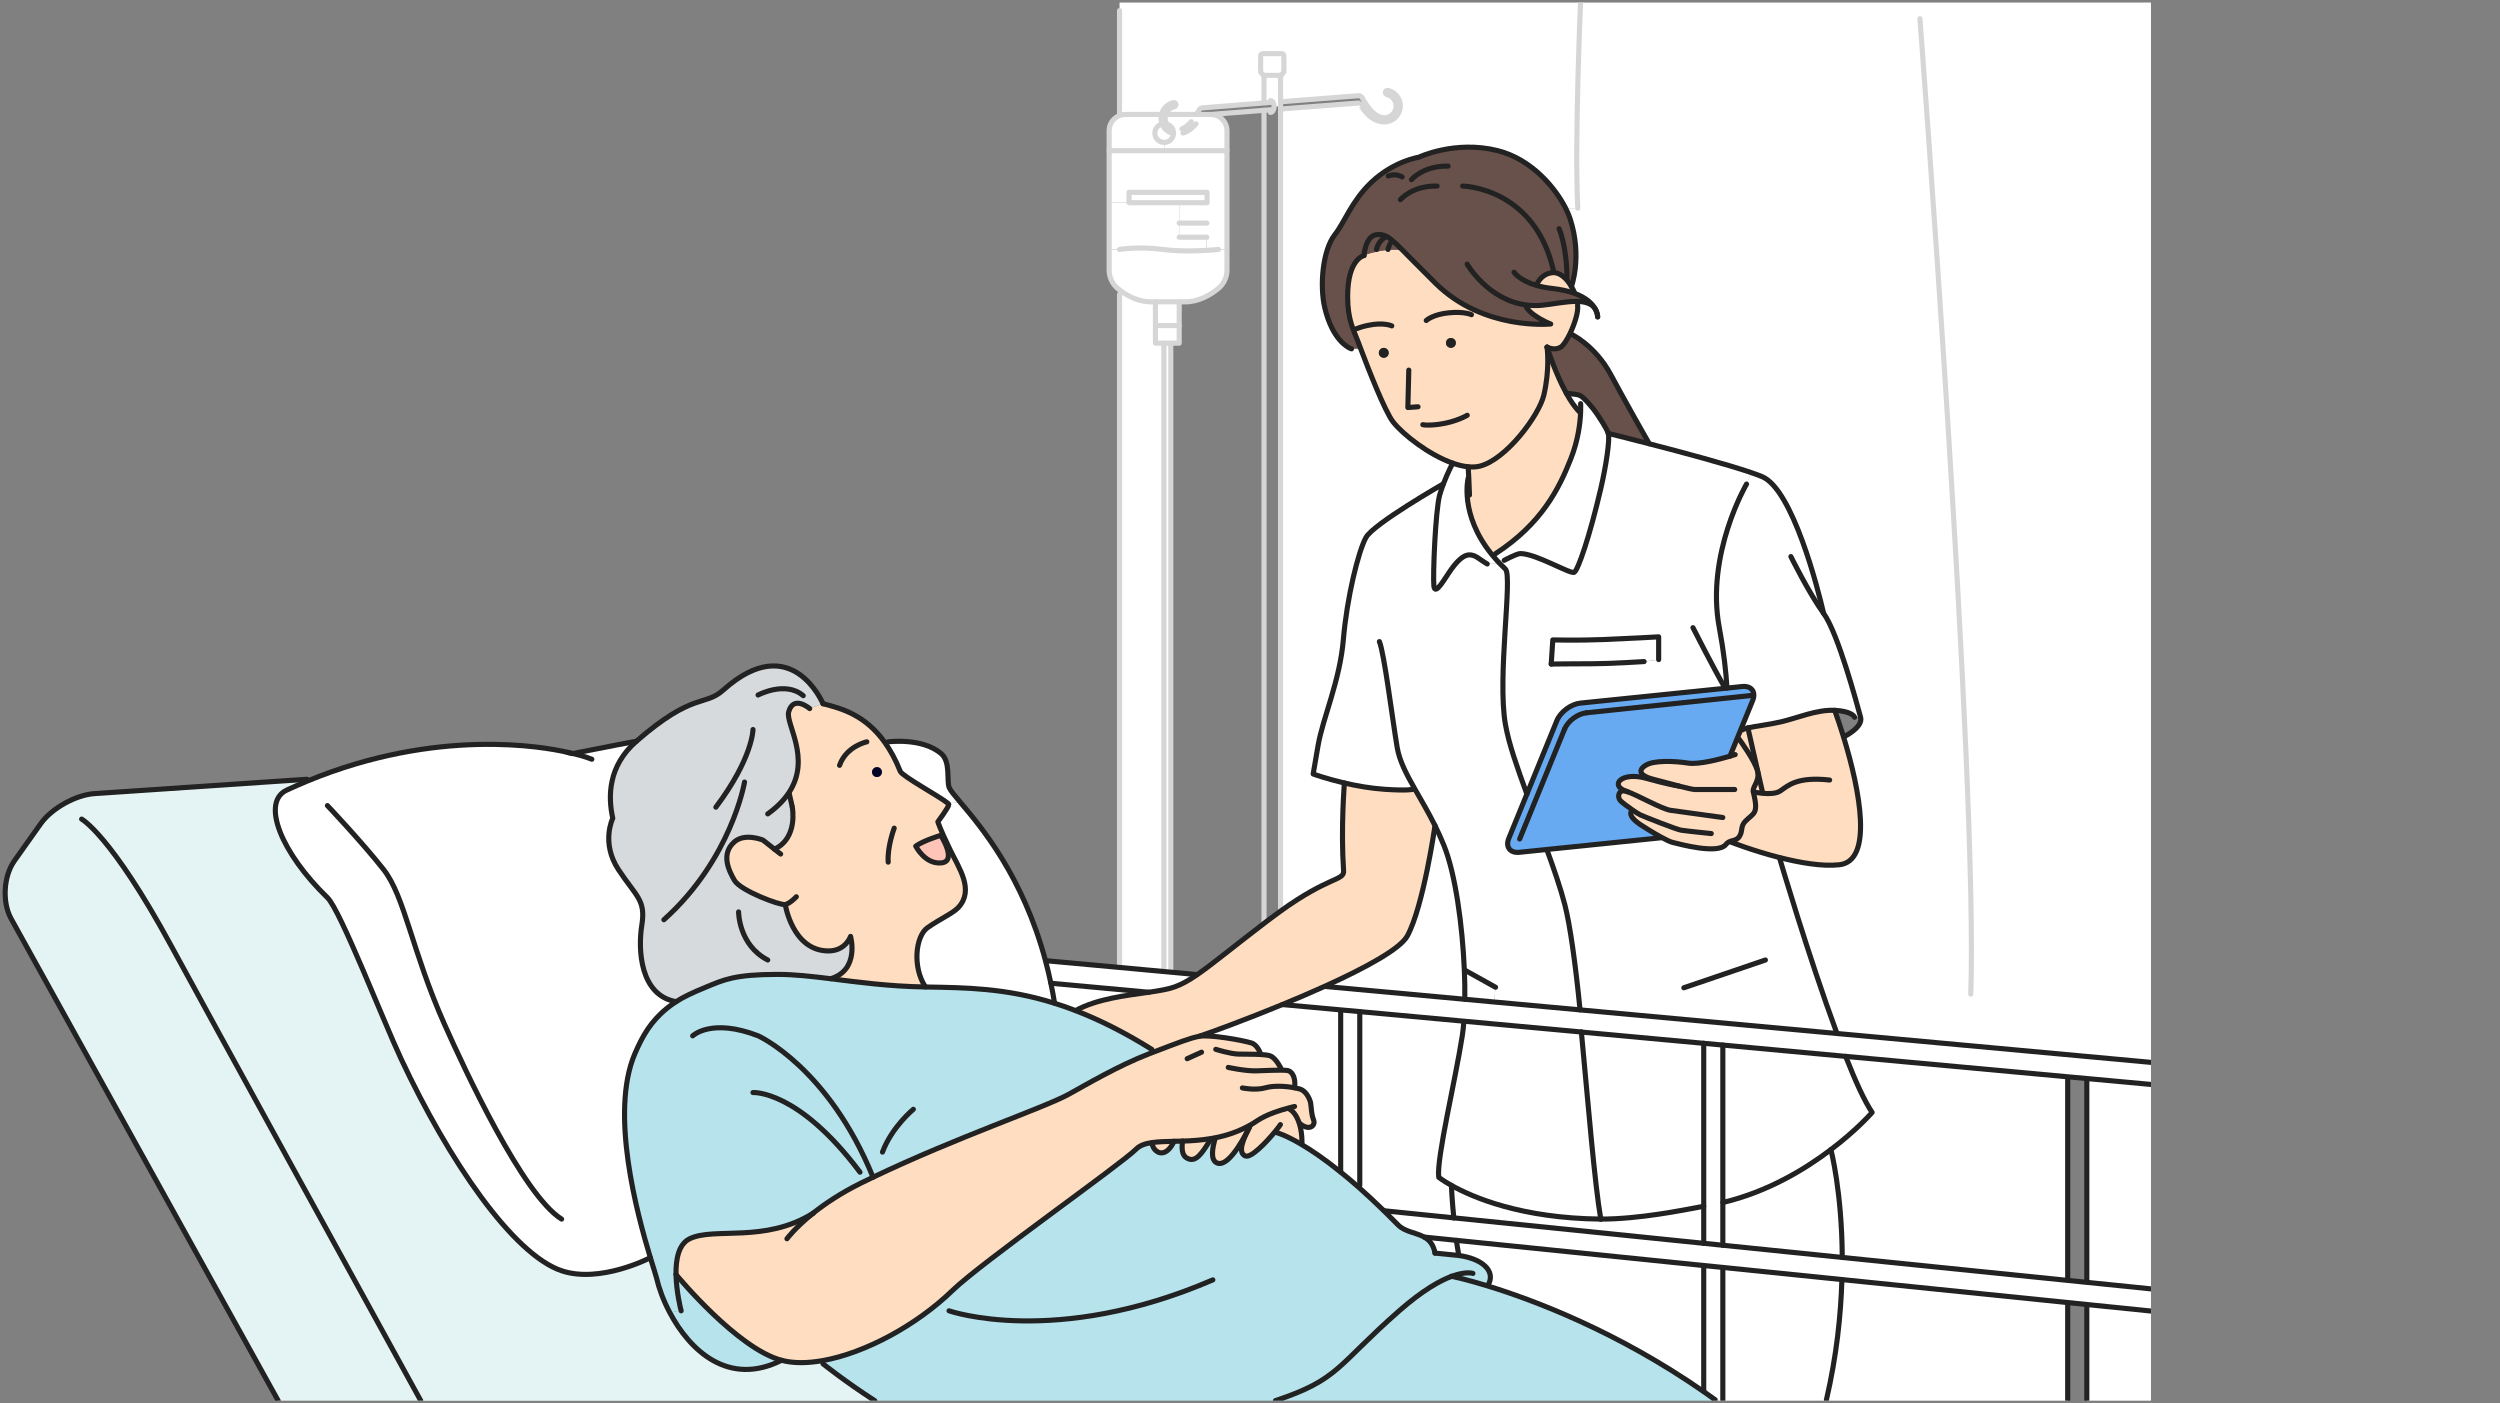 <?xml version="1.0" encoding="UTF-8"?>
<svg id="_レイヤー_1" data-name="レイヤー 1" xmlns="http://www.w3.org/2000/svg" xmlns:xlink="http://www.w3.org/1999/xlink" viewBox="0 0 488.15 274">
  <rect x="0" y="0" width="488.15" height="274" fill="#808080" stroke="none"/>
  <defs>
    <style>
      .cls-1, .cls-2, .cls-3, .cls-4 {
        fill: none;
      }

      .cls-2, .cls-3 {
        stroke-linecap: round;
        stroke-linejoin: round;
      }

      .cls-2, .cls-4 {
        stroke: #222;
      }

      .cls-3 {
        stroke: #d6d6d6;
      }

      .cls-5 {
        clip-path: url(#clippath);
      }

      .cls-6 {
        fill: #68aaf2;
      }

      .cls-7 {
        fill: #000226;
      }

      .cls-8 {
        fill: #ffddc0;
      }

      .cls-9 {
        fill: #fff;
      }

      .cls-10 {
        fill: #ffc4b8;
      }

      .cls-11 {
        fill: #e4f3f4;
      }

      .cls-12 {
        fill: #68514a;
      }

      .cls-13 {
        fill: #b7e3ed;
      }

      .cls-14 {
        fill: #d7dadd;
      }

      .cls-15 {
        fill: #222;
      }

      .cls-4 {
        stroke-miterlimit: 10;
      }
    </style>
    <clipPath id="clippath">
      <rect class="cls-1" y=".5" width="420" height="273"/>
    </clipPath>
  </defs>
  <g class="cls-5">
    <g>
      <g>
        <path class="cls-9" d="m487.65,260.5v13h-80.18v-18.78l77.81,7.92c.07,0,.15.01.22.01,1.09,0,2.02-.83,2.14-1.93,0-.07.01-.15.01-.22Z"/>
        <path class="cls-9" d="m487.65,215.6v44.9c0-1.09-.83-2.02-1.93-2.14l-78.27-7.97.02-.18v-39.24l.03-.38,77.79,7.16c1.19.1,2.23-.76,2.34-1.94,0-.07,0-.14,0-.21h0Z"/>
        <path class="cls-9" d="m311.96,61.87s0-.18-.05-.42c-.01-.09-.03-.18-.07-.29-.03-.09-.05-.19-.09-.27-.04-.13-.09-.26-.17-.38-.01-.05-.05-.1-.07-.15-.53-.98-1.69-2.24-4.19-3.12l.08-.22c-.16-.36-.35-.72-.55-1.07,0,0,2.16-5.81-.24-13.22-.19-.59-.47-1.28-.85-2.03l2.33-.07c-.66-12.73.54-40.14.54-40.14h179.03v215.1h0c0-1.09-.83-2.03-1.95-2.13l-127.02-11.68h0c-5.53-14.98-11.23-34.35-11.23-34.35,3.92,1,8.36,1.79,11.72,1.41,6.58-.74,4.08-14.28.8-24.96h.04s3.82-1.86,3.28-3.84c0-.03-.02-.07-.03-.1-.63-2.33-4.35-16.28-7.19-20.18-1.08-4.69-6.03-24.16-11.99-26.69-.55-.23-1.27-.5-2.12-.79-4.76-1.63-13.51-3.98-19.96-5.64h0s-4.36-7.63-7.5-13.48c-3.13-5.84-7.82-7.96-7.82-7.96l-.15-.07c.92-1.91,1.68-4.33,1.48-5.55v-.71c1.54.05,2.82.42,3.48,1.5.03.05.05.09.07.15.07.13.13.26.17.38.04.1.07.19.09.27.03.09.05.19.07.29.02.13.04.27.05.42Z"/>
        <path class="cls-9" d="m332.67,247.11l-48.3-4.92-6.29-.64s0,0,0,0c-1.62-.91-3.75-1-5.09-2.37-.95-.97-1.86-1.88-2.75-2.75l13.62,1.39,48.81,4.97,3.73.38,23.31,2.38,44,4.48,3.74.38,78.27,7.97c1.1.11,1.93,1.05,1.93,2.14,0,.07,0,.15-.01.22-.11,1.1-1.05,1.93-2.14,1.93-.07,0-.15,0-.22-.01l-77.81-7.92-3.73-.38-44.09-4.49-23.25-2.36h0s-3.73-.38-3.73-.38Z"/>
        <path class="cls-9" d="m360.38,206.26l-23.98-2.21-3.73-.34-23.9-2.2h0s-22.93-2.12-22.93-2.12l-20.33-1.87-3.72-.34-11.4-1.05c2.84-1.17,5.76-2.42,8.56-3.69l.08.17,26.99,2.48,5.73.53,16.76,1.54,50.16,4.61,127.02,11.68c1.11.1,1.95,1.03,1.95,2.13,0,.07,0,.14,0,.21-.11,1.18-1.15,2.04-2.34,1.94l-77.79-7.16-3.73-.34-43.39-3.99Z"/>
        <path class="cls-9" d="m403.77,210.26l-.03.37v39.15l-.03.24-44-4.48c-.07-12.92-2.22-21.07-2.22-21.07,5.13-3.88,8.05-7.26,8.05-7.26-1.46-2.14-3.26-6.12-5.17-10.94l43.39,3.99Z"/>
        <path class="cls-9" d="m403.74,273.33v.17h-47.1v-.19c2-8.7,2.8-16.53,3.02-23.46l44.09,4.49v19Z"/>
        <path class="cls-9" d="m360.38,206.26c1.9,4.82,3.7,8.8,5.17,10.94,0,0-2.92,3.38-8.05,7.26-5.1,3.87-12.36,8.26-21.09,10.33v-30.74l23.98,2.21Z"/>
        <path class="cls-9" d="m356.08,119.77c2.84,3.9,6.55,17.86,7.19,20.18l-1.17.05c-.12-.23-.78-1.14-3.85-1.3-3.52-.18-7.4,1.54-10.55,2.26-2.36.54-4.95.83-6.41,1.17-.48.11-.84.23-1.02.37l-.31-.13,2.27-5.56c.69-1.7-.23-2.94-2.06-2.75l-2.96.31c-.18-3.18-.61-7.12-1.5-11.79-2.7-14.34,5.32-28.04,5.32-28.04l.95-2.24c.84.29,1.56.56,2.12.79,5.95,2.52,10.91,22,11.99,26.69Z"/>
        <path class="cls-8" d="m342.36,154.61c-.23-.97,1.19-1.98.87-3.86,0-.06-.02-.12-.04-.19h.02s-1.92-8.44-1.92-8.44c1.46-.34,4.04-.63,6.41-1.17,3.16-.72,7.04-2.44,10.55-2.26.57,1.6,1.15,3.35,1.72,5.19,3.28,10.69,5.78,24.22-.8,24.96-3.36.38-7.8-.41-11.72-1.41-5.08-1.29-9.32-2.96-9.32-2.96l-.08-.26c.57-.17,1.15-.23,1.58-.87.71-1.05.17-1.94,1.15-2.96,1.68-1.75,2.66-1.32,1.58-5.78Z"/>
        <path class="cls-9" d="m359.71,245.54l-23.31-2.38v-8.36c8.73-2.07,15.99-6.46,21.09-10.33,0,0,2.15,8.16,2.22,21.07Z"/>
        <path class="cls-9" d="m336.4,247.49l23.25,2.36c-.21,6.93-1.01,14.76-3.02,23.46v.19h-20.23v-26.01Z"/>
        <path class="cls-9" d="m358.68,201.79h0s-50.16-4.61-50.16-4.61h0c-.91-9.14-1.97-16.68-2.98-20.56-.82-3.17-2.1-6.87-3.5-10.73h0s22.23-2.3,22.23-2.3l.08-.15c.93.51,1.77.93,2.23,1.03,1.23.29,8.88,2.44,10.45.4.3-.39.67-.55,1.03-.66l.08.26s4.24,1.67,9.32,2.96c0,0,5.69,19.37,11.23,34.34Z"/>
        <path class="cls-8" d="m327.8,153.48c-1.83-.47-3.88-1.05-4.57-1.21-3.18-.73-3.48-1.86-1.86-2.86,1.55-.96,5.43-.85,8.26-.41,2.13.33,6.26-.78,8.17-1.35l2.16-5.29.31.13c.18-.14.54-.25,1.02-.37l1.92,8.44h-.02c.02.07.03.13.04.19.32,1.89-1.1,2.9-.87,3.86,1.08,4.46.11,4.03-1.58,5.78-.97,1.01-.43,1.9-1.15,2.96-.43.63-1.01.7-1.58.87-.37.11-.73.27-1.03.66-1.57,2.04-9.22-.11-10.45-.4-.46-.11-1.3-.53-2.23-1.03-1.55-.85-3.34-1.98-4.02-2.43-2.64-1.77-1.75-2.63-1.75-2.63l.17-.24c-.99-.69-2.11-1.53-2.38-1.84-.67-.77-.29-2.29,1.23-1.78h0s-.02-.02-.03-.03c-3.41-1.13-.97-3.92,3.92-2.52.69.19,4.25,1.19,6.31,1.49Z"/>
        <path class="cls-6" d="m340.17,134.05c1.83-.19,2.76,1.05,2.06,2.75l-2.27,5.56-2.16,5.29c-1.91.57-6.04,1.68-8.17,1.35-2.83-.43-6.71-.55-8.26.41-1.62.99-1.31,2.12,1.86,2.86.69.16,2.74.73,4.57,1.21-2.07-.3-5.63-1.29-6.31-1.49-4.89-1.4-7.33,1.39-3.92,2.52.01,0,.02,0,.03.01h0c-1.53-.5-1.91,1.01-1.23,1.79.27.31,1.4,1.15,2.38,1.84l-.17.24s-.89.86,1.75,2.63c.67.45,2.47,1.58,4.02,2.43l-.08.15-22.23,2.28-5.35.55c-1.83.19-2.76-1.05-2.06-2.75l3.52-8.62,5.85-14.33c.69-1.7,2.76-3.24,4.58-3.43l28.63-2.93,2.96-.31Z"/>
        <path class="cls-9" d="m341.98,92.29l-.95,2.24s-8.02,13.7-5.32,28.04c.88,4.67,1.31,8.61,1.5,11.79l-28.63,2.93c-1.82.19-3.88,1.73-4.58,3.43l-5.85,14.33c-1.92-5.27-3.5-9.71-4.19-13.59-1.64-9.24,1.44-29,0-30.34-.41-.38-.79-.76-1.15-1.14-.19-.19-.36-.38-.53-.57h1.45s2.43-1.31,3.14-1.31c3.08,0,9.81,4.11,10.54,3.65.73-.45,2.97-6.88,5.17-16.33.99-4.27,1.83-9.71,1.46-10.8,0,0,3.42.84,8,2.03,6.45,1.66,15.2,4.01,19.96,5.64Zm-18.1,36.52v-4.44s-5.91.33-10.85.53c-4.95.19-9.83.07-9.83.07l-.31,4.71s4.89-.06,8.24-.06,9.89-.42,9.89-.42l2.86-.38Z"/>
        <path class="cls-9" d="m336.4,273.31v.19h-1.5v-.19c-.75-.54-1.5-1.07-2.25-1.59l.02-.03v-24.58l3.73.37h0v25.82Z"/>
        <polygon class="cls-9" points="336.4 234.8 336.4 243.16 332.67 242.78 332.67 235.54 332.67 203.71 336.4 204.06 336.4 234.8"/>
        <path class="cls-13" d="m334.9,273.31v.19h-85.86c12.48-4.15,11.91-6.81,24.18-17.55,4.57-4,7.94-5.88,10.25-6.73.45.1,3,.65,7.06,1.9,8.93,2.75,25.14,8.82,42.12,20.61.75.51,1.5,1.05,2.25,1.59Z"/>
        <path class="cls-9" d="m332.67,247.11v24.58l-.02.03c-16.99-11.79-33.19-17.86-42.12-20.61l.07-.24c1.52-2.74-1.27-5.13-5.81-5.72l.03-.19c-.17-1.02-.31-1.78-.45-2.76l48.3,4.92Z"/>
        <path class="cls-9" d="m332.67,235.54v7.24l-48.81-4.97c-.37-3.73-.47-6.36-.47-6.36,4.15,2.33,13.64,6.43,29.17,6.58,7.53,0,15.79-1.7,20.1-2.5Z"/>
        <path class="cls-9" d="m332.67,203.71v31.83c-4.32.8-12.58,2.5-20.1,2.5-1.21-6.97-2.46-22.51-3.79-36.52l23.9,2.2Z"/>
        <path class="cls-9" d="m323.87,124.36v4.44s-2.86.38-2.86.38c0,0-6.53.42-9.89.42s-8.24.06-8.24.06l.31-4.71s4.88.13,9.83-.07c4.94-.19,10.84-.53,10.84-.53Z"/>
        <path class="cls-12" d="m322.02,86.64h0c-4.58-1.18-8-2.02-8-2.02-.38-1.09-1.64-2.94-2.28-3.89-.63-.96-2.59-3.32-3.37-3.56-.78-.25-1.33-.18-2.54-.39-2.11-3.84-3.62-8.57-3.75-8.97,0-.02,0-.03,0-.03,0,0,1.42.79,2.68,0,.51-.31,1.19-1.36,1.8-2.64l.15.07s4.69,2.12,7.82,7.96c3.14,5.85,7.5,13.47,7.5,13.47Z"/>
        <path class="cls-9" d="m308.63,80.54h-.09c-.96-.91-1.88-2.28-2.7-3.78,1.21.21,1.76.15,2.54.39.78.24,2.74,2.6,3.37,3.56.63.95,1.9,2.8,2.28,3.89.37,1.09-.46,6.53-1.46,10.8-2.2,9.45-4.44,15.88-5.17,16.33-.73.45-7.46-3.65-10.54-3.65-.71,0-3.14,1.32-3.14,1.32h-1.45c-.34-.39-.67-.77-.97-1.14l.72-.18c9.06-5.9,12.4-12.74,14.68-18.5,1.47-3.7,1.84-7.1,1.92-9.05Z"/>
        <path class="cls-9" d="m308.78,201.52c1.33,14.01,2.58,29.55,3.79,36.52-15.53-.15-25.02-4.25-29.17-6.58-1.66-.93-2.47-1.58-2.47-1.58-.47-3.56,3.21-18.72,4.59-27.61.13-.82.23-1.73.31-2.72v-.15s22.95,2.11,22.95,2.11h0Z"/>
        <path class="cls-8" d="m286.8,93.36c-.05-.85-.09-1.67-.13-2.21.8.08,1.56.05,2.24-.11,5.18-1.25,11.63-9.95,12.55-13.88,1.18-5.05.67-8.99.63-9.36.13.4,1.64,5.13,3.75,8.97.82,1.5,1.74,2.86,2.7,3.78h.09c-.08,1.95-.45,5.35-1.92,9.05-2.28,5.76-5.63,12.6-14.68,18.5l-.72.18c-6.39-7.86-4.63-14.9-4.63-14.9h.13Z"/>
        <path class="cls-9" d="m263.8,68.08l1.88-.02c1.38,3.67,4.74,12.3,6.34,14.33,1.96,2.49,7,6.41,11.62,8.04,0,0-.97,1.84-1.81,4.03,0,0-13.66,7.81-15.13,10.49-1.47,2.68-3.7,11.66-4.4,19.86-.69,8.19-4,15.28-4.95,20.79l-.95,5.52s2.51.92,6.09,1.76c0,0-.73,8.83-.16,17.17.13,1.92-2.86,1.04-12.3,7.84V21.27h.25l15.15-1.17c.05,0,1.46,3.15,4.16,3.63.23.04.47.08.7.08,1.42,0,2.7-.98,3.04-2.42.19-.81.05-1.64-.4-2.35-.44-.71-1.13-1.2-1.94-1.38-.22-.05-.44.09-.49.31-.05.21.09.43.31.49.59.13,1.11.5,1.44,1.02s.43,1.13.29,1.74c-.29,1.23-1.52,2.01-2.76,1.73-2.12-.49-3.62-3.54-3.62-3.55-.3-.63-.59-.71-.99-.71l-14.87,1.17h-.25v-5.13h.1l.55-.65v-3.18c0-.22-.19-.41-.41-.41h-3.72c-.23,0-.41.19-.41.41v3.18l.54.65h.11v5.39s-11.86.95-11.86.95c-.39,0-.69.08-.99.71,0,0-.1.2-.28.49v.09h-6.05c.05-.17.13-.34.23-.5.33-.52.83-.88,1.44-1.02.22-.05.35-.27.31-.49-.05-.22-.27-.35-.49-.31-.81.19-1.5.68-1.94,1.38-.18.29-.31.61-.39.93h-7.05c-.37,0-.73.07-1.07.19l-.07-.19V.5h90.02s-1.2,27.41-.54,40.14l-2.33.07c-2.02-4.01-6.65-9.65-13.36-11.32-8.31-2.06-15.35,1.3-15.35,1.3,0,0-4.88.74-9.26,4.9-3.81,3.62-5.23,7.82-7.12,10.21-2.37,3-3,9.9-1.98,14.26,1.5,6.32,4.56,7.8,5.13,8.02Z"/>
        <path class="cls-9" d="m276.2,153.95l-.29.17s-.95.31-5.53,0c-2.81-.19-5.57-.69-7.88-1.23-3.58-.83-6.09-1.76-6.09-1.76l.95-5.52c.94-5.51,4.25-12.6,4.95-20.79.7-8.2,2.93-17.17,4.4-19.86,1.48-2.68,15.13-10.49,15.13-10.49-.27.71-.52,1.46-.73,2.19-.83,3-1.35,15.73-1.13,17.78.23,2.05,2.18-1.61,3.44-3.34,2.43-3.33,3.67-2.86,4.56-2.52.49.19,1.6,1.09,2.42,1.54l2.4-.15c.36.38.74.76,1.15,1.14,1.44,1.35-1.64,21.1,0,30.34.69,3.88,2.28,8.32,4.19,13.59l-3.52,8.62c-.69,1.7.23,2.94,2.06,2.75l5.35-.55h0c1.41,3.88,2.68,7.58,3.5,10.75,1.01,3.88,2.08,11.41,2.98,20.55h0s-16.76-1.54-16.76-1.54l.27-2.87-5.99-3.33h-.1c-.37-8.84-1.78-18.88-3.99-24.37-.55-1.37-1.13-2.65-1.74-3.86-1.35-2.74-2.77-5.09-4-7.26Z"/>
        <path class="cls-12" d="m299.99,55.73c.87.26,1.92.48,3.14.61,1.7.19,3.08.51,4.19.91,2.5.88,3.66,2.14,4.19,3.12-.65-1.08-1.94-1.46-3.46-1.5-2.26-.07-5.05.59-7.12.76-.97.08-1.9.05-2.77-.05l-.07.49c.35.47.79.93,1.31,1.31,1.8,1.33,3.4,1.88,3.4,1.88,0,0-13.04,1.35-22.45-7.91-3.15-3.11-5.19-5.22-6.61-6.64-.66-.66-1.19-1.17-1.65-1.57-.61-.54-1.07-.87-1.52-1.06-.48-.22-.94-.28-1.53-.28-2.42,0-2.7,4.1-2.7,4.1,0,0-3.21.61-3.2,8.03,0,4.65,1.23,6.6,2.08,8.9.11.29.26.71.46,1.23l-1.88.02c-.57-.22-3.63-1.7-5.13-8.02-1.02-4.37-.39-11.26,1.98-14.26,1.88-2.39,3.3-6.59,7.12-10.21,4.38-4.16,9.26-4.9,9.26-4.9,0,0,7.04-3.36,15.35-1.3,6.71,1.67,11.34,7.31,13.36,11.32.38.75.66,1.44.85,2.03,2.4,7.4.24,13.22.24,13.22-.9-1.54-2.23-2.87-3.78-2.71-1.69.17-2.59,1.44-3.02,2.34l-.04.14Z"/>
        <path class="cls-8" d="m308.03,59.58c.21,1.22-.55,3.64-1.48,5.55-.61,1.27-1.29,2.32-1.8,2.64-1.26.79-2.68,0-2.68,0,0,0,0,0,0,.03.05.37.55,4.31-.63,9.36-.92,3.93-7.37,12.63-12.55,13.88-.69.17-1.44.19-2.24.11-.96-.09-1.98-.35-3.02-.71-4.62-1.64-9.67-5.55-11.62-8.04-1.6-2.03-4.96-10.66-6.34-14.33-.2-.53-.35-.95-.46-1.23-.85-2.3-2.08-4.25-2.08-8.9-.01-7.42,3.2-8.03,3.2-8.03,0,0,.67-.39,2.53-.77.23-.05.48-.09.75-.14.51-.09.97-.14,1.4-.18,1.61-.13,2.58.04,2.58.04l.13-.13c1.43,1.42,3.46,3.53,6.61,6.64,9.4,9.26,22.45,7.91,22.45,7.91,0,0-1.6-.55-3.4-1.88-.52-.38-.96-.85-1.31-1.31l.07-.49c.87.11,1.8.13,2.77.05,2.08-.17,4.87-.83,7.12-.76v.71Zm-24.62,8.34c.53-.05.92-.53.87-1.06-.05-.53-.53-.91-1.06-.86s-.92.53-.87,1.05c.05.53.53.92,1.06.87Zm-13.11,1.94c.53-.05.92-.53.87-1.06-.06-.53-.53-.92-1.06-.87-.53.05-.92.53-.87,1.06s.53.92,1.06.87Z"/>
        <path class="cls-8" d="m307.39,57.03l-.08.22c-1.11-.39-2.48-.71-4.19-.91-1.22-.13-2.26-.35-3.14-.61l.04-.14c.43-.9,1.33-2.18,3.02-2.34,1.56-.16,2.88,1.17,3.78,2.71.21.35.39.71.55,1.07Z"/>
        <path class="cls-9" d="m292.27,109.41c.17.19.35.38.53.57l-2.4.15c-.83-.45-1.94-1.35-2.42-1.54-.89-.35-2.13-.81-4.56,2.52-1.26,1.73-3.2,5.39-3.44,3.34-.23-2.05.29-14.78,1.13-17.78.21-.73.46-1.48.73-2.19.84-2.19,1.81-4.03,1.81-4.03,1.04.37,2.06.62,3.02.71.04.54.09,1.36.13,2.21h-.13s-1.76,7.05,4.63,14.91c.3.37.63.75.97,1.13Z"/>
        <path class="cls-9" d="m292.02,192.77l-.27,2.87-5.73-.53h0c.02-1.8,0-3.7-.09-5.67h.1s5.99,3.32,5.99,3.32Z"/>
        <path class="cls-13" d="m283.47,249.21c-2.32.85-5.68,2.73-10.25,6.73-12.26,10.75-11.69,13.4-24.18,17.55h-78.24c-5.89-3.8-10.11-7.2-10.11-7.2l-.11-.63c8.31-1.46,18.38-6.9,25.42-13.72,5.65-5.47,32.9-24.61,35.86-27.6.71-.71,1.76-1.07,3.08-1.26v.09c.09.69.33,1.12.79,1.52.91.79,2.38.57,3.51-1.85.53,0,1.09-.02,1.66-.04-.19,1.38-.13,2.71.73,3.26,1.89,1.21,3.13-1.05,4.81-3.65l-.02-.1c.28-.05.56-.1.85-.15v.08c-.56,1.95-.94,4.16.26,4.79,2.03,1.07,4.85-3.81,6.29-6.66-.82,1.68-2.29,4.57-.7,5.33,1.12.53,4.13-2.66,5.81-4.69l.35.15s1.6.39,4.76,2.25c1.97,1.15,4.55,2.88,7.72,5.44,1.09.87,2.24,1.84,3.47,2.92,1.56,1.38,3.22,2.92,5.01,4.66.89.87,1.8,1.78,2.75,2.75,1.33,1.37,3.46,1.46,5.09,2.37,0,0,0,0,0,0,1.01.56,1.82,1.44,2.12,3.14l4.1.41c.17.01.33.03.49.05,4.53.59,7.33,2.98,5.81,5.72l-.07.24c-4.05-1.24-6.6-1.8-7.06-1.9Z"/>
        <path class="cls-9" d="m285.93,189.44c.09,1.96.11,3.87.09,5.66h0s-26.99-2.48-26.99-2.48l-.08-.17c7.7-3.5,14.46-7.17,15.84-9.7,3.15-5.75,5.41-21.55,5.41-21.55.6,1.21,1.18,2.49,1.74,3.86,2.22,5.49,3.62,15.53,3.99,24.38Z"/>
        <path class="cls-9" d="m285.84,199.4v.15c-.09.99-.19,1.9-.32,2.72-1.38,8.88-5.07,24.04-4.59,27.61,0,0,.81.65,2.47,1.58,0,0,.1,2.63.47,6.36l-13.62-1.39c-1.78-1.74-3.45-3.28-5.01-4.66l.27-.31v-33.92l20.33,1.87Z"/>
        <path class="cls-9" d="m284.82,244.95l-.03.19c-.16-.02-.33-.04-.49-.05l-4.1-.41c-.3-1.7-1.11-2.58-2.12-3.14l6.29.64c.13.98.28,1.74.45,2.76Z"/>
        <path class="cls-15" d="m284.27,66.86c.05.53-.33,1.01-.87,1.06-.53.05-1.01-.33-1.06-.87-.05-.53.33-1,.87-1.05s1.01.33,1.06.86Z"/>
        <path class="cls-8" d="m250.04,177.89c9.44-6.79,12.44-5.91,12.3-7.84-.57-8.34.16-17.17.16-17.17,2.31.54,5.07,1.04,7.88,1.23,4.57.31,5.53,0,5.53,0l.29-.17c1.23,2.17,2.65,4.53,4,7.26,0,0-2.26,15.79-5.41,21.55-1.38,2.53-8.14,6.19-15.84,9.7-2.8,1.27-5.73,2.52-8.56,3.69-7.15,2.94-13.72,5.35-16.29,6.21-1.9.39-3.75,1.12-8.98,3.12l-.23-.59c-5.43-3.38-10.33-5.81-14.86-7.56,4.17-2.32,9.83-2.94,14.3-3.58h0c1.98-.29,3.72-.58,4.99-1.03,1.37-.49,2.74-1.25,4.35-2.35,3.02-2.07,6.92-5.32,13.24-10.15.47-.35.95-.72,1.45-1.09.57-.43,1.13-.85,1.67-1.23Z"/>
        <path class="cls-12" d="m273.74,48.71l-.13.13s-.97-.17-2.58-.04v-.1s.27-1.19.73-1.54l.33-.02c.45.39.99.91,1.65,1.57Z"/>
        <path class="cls-12" d="m272.09,47.14l-.33.02c-.46.35-.74,1.54-.74,1.54v.1c-.42.04-.89.09-1.4.18-.27.05-.52.09-.75.14l-.09-.44c.03-.16.3-1.5,1.68-2.37l.1-.23c.45.19.91.52,1.52,1.06Z"/>
        <path class="cls-15" d="m271.16,68.8c.05.53-.33,1.01-.87,1.06s-1.01-.33-1.06-.87.33-1.01.87-1.06c.53-.05,1,.33,1.06.87Z"/>
        <path class="cls-12" d="m268.79,48.69l.09.44c-1.86.38-2.53.77-2.53.77,0,0,.27-4.11,2.7-4.1.59,0,1.05.06,1.53.28l-.1.23c-1.38.87-1.66,2.21-1.68,2.37Z"/>
        <path class="cls-9" d="m265.51,197.53v33.92l-.27.31c-1.23-1.08-2.38-2.05-3.47-2.92v-.02s.01-31.49.01-31.49v-.14s3.73.34,3.73.34Z"/>
        <path class="cls-9" d="m261.79,197.19v.14s-.01,31.49-.01,31.49v.02c-3.19-2.56-5.77-4.29-7.74-5.44l.19-.32c0-1.56-.21-2.75-.51-3.67l.07-.02c1.86,1.56,3.12.39,2.7-.68-.48-1.21-.39-2.14-.6-3.42,0,0-.51-2.2-2.16-2.66-.28-.08-.59-.15-.94-.21h0c.25-2.16-.58-3.22-1.33-3.37-.21-.04-.57-.07-1.27-.08v-.19s-.99-2.18-2.17-2.6c-.41-.15-1.11-.23-1.9-.27v-.13s-.55-1.74-1.77-2.12c-1.78-.55-8.24-1.7-10.25-1.29,2.56-.86,9.14-3.26,16.29-6.21l11.4,1.05Z"/>
        <path class="cls-8" d="m158.77,236.9s0,0,.01,0c2.28-1.82,5.39-3.92,9.44-5.92.75-.37,1.5-.73,2.25-1.09,16.42-7.86,33.46-13.57,38.23-16.21,3.38-1.88,9.73-5.61,15.6-7.86.29-.11.56-.21.83-.32,5.23-2,7.08-2.74,8.98-3.12,2-.41,8.47.75,10.25,1.29,1.22.38,1.78,2.12,1.78,2.12v.13c.78.04,1.48.12,1.89.27,1.18.43,2.17,2.6,2.17,2.6v.19c.71,0,1.06.04,1.27.08.75.15,1.58,1.21,1.33,3.36h0c.35.07.66.14.94.22,1.64.47,2.16,2.66,2.16,2.66.21,1.27.12,2.2.6,3.42.42,1.07-.83,2.24-2.7.68l-.07.02c-.63-2.03-1.67-2.7-1.84-2.8l-.09-.33c-4.79,1.26-6.03,2.4-7.1,3.05-.2.12-.4.24-.6.35-2.28,1.28-4.59,2.03-6.81,2.47-.29.05-.57.11-.85.15-1.93.33-3.8.44-5.52.49-.57.02-1.13.03-1.66.04-1.62.04-3.07.07-4.3.25-1.31.19-2.37.55-3.08,1.26-2.96,2.99-30.21,22.13-35.86,27.6-7.04,6.83-17.11,12.27-25.42,13.72-2.96.52-5.69.54-7.98-.07-8.61-2.28-20.25-16.33-20.61-16.76-.05-2.95.49-5.93,2.68-6.98,4.83-2.32,14.65.93,24.09-4.98Z"/>
        <path class="cls-8" d="m251.88,216.62c.17.1,1.21.77,1.84,2.8.29.92.5,2.12.51,3.67l-.19.32c-3.16-1.86-4.76-2.25-4.76-2.25l-.35-.15c-1.68,2.04-4.69,5.22-5.81,4.69-1.59-.76-.12-3.66.7-5.33.04-.08.07-.15.11-.22.07-.14.13-.27.19-.39l-.03-.07c.2-.11.4-.23.6-.35,1.07-.65,2.31-1.79,7.1-3.05l.09.33Z"/>
        <path class="cls-9" d="m250.69,10.88v3.18l-.55.65h-3.44l-.54-.65v-3.18c0-.22.18-.41.41-.41h3.72c.22,0,.41.19.41.41Z"/>
        <path class="cls-9" d="m248.14,19.64l-.07.35-1.25.1v-.1s0-5.29,0-5.29h3.24v6.08h-1.27c0-.6-.28-1.1-.64-1.15Z"/>
        <path class="cls-8" d="m244.09,219.69l.03.07c-.06.13-.13.25-.19.39-.03.07-.07.14-.11.22-1.44,2.85-4.26,7.74-6.29,6.66-1.2-.63-.82-2.84-.25-4.79v-.08c2.22-.44,4.52-1.19,6.8-2.47Z"/>
        <path class="cls-9" d="m239.58,48.71v4.01c0,1.43-.65,2.78-1.77,3.67-1.46,1.17-3.73,2.54-6.41,2.54h-6.65c-2.34,0-4.37-1.04-5.83-2.09-.21-.15-.41-.3-.59-.45-1.11-.89-1.76-2.24-1.76-3.67v-4.01h2.02s3.42-.64,8.52,0c3.08.39,6.38.31,8.51.18,1.39-.08,2.28-.18,2.28-.18h1.66Z"/>
        <path class="cls-9" d="m235.63,46.32h-5.38v-6.73h5.44v-2.02h-15.23v2.02h-3.88v-10.16h23v19.28h-1.66s-.89.1-2.28.18v-2.57Z"/>
        <path class="cls-9" d="m239.58,25.51v3.91h-12.25v-1.62c1,0,1.82-.81,1.82-1.82,0-.83-.55-1.53-1.3-1.75-.12-.2-.21-.42-.27-.65-.1-.42-.07-.85.06-1.24h8.79c1.75,0,3.16,1.42,3.16,3.16Z"/>
        <path class="cls-8" d="m236.43,222.31l.02.1c-1.68,2.6-2.92,4.86-4.81,3.65-.85-.55-.91-1.88-.73-3.26,1.72-.05,3.59-.17,5.52-.49Z"/>
        <polygon class="cls-9" points="235.69 37.56 235.69 39.58 230.25 39.58 220.46 39.58 220.46 37.56 235.69 37.56"/>
        <path class="cls-9" d="m235.63,46.32v2.57c-2.13.13-5.43.21-8.51-.18-5.11-.64-8.52,0-8.52,0h-2.02v-9.12h13.68v6.73h5.38Z"/>
        <path class="cls-9" d="m233.63,190.29l.05.07c-1.61,1.1-2.98,1.86-4.35,2.35-1.27.45-3.01.75-4.99,1.03h0l-19.13-1.76c-.32-1.52-.67-2.99-1.05-4.41l14.42,1.33,8.65.8,1.33.12,5.07.47Z"/>
        <polygon class="cls-9" points="230.25 63.57 230.25 67.01 228.61 67.01 227.26 67.01 225.61 67.01 225.61 63.57 230.25 63.57"/>
        <rect class="cls-9" x="225.61" y="58.92" width="4.65" height="4.65"/>
        <path class="cls-9" d="m228.04,24.54s-.03-.04-.05-.06c-.06-.07-.11-.15-.15-.23.75.22,1.3.92,1.3,1.75,0,1-.81,1.82-1.82,1.82s-1.82-.81-1.82-1.82c0-.87.6-1.59,1.41-1.78.11.3.27.58.47.82h0c.07.08.19.13.31.13.23,0,.41-.18.41-.41,0-.09-.03-.16-.07-.23Z"/>
        <polygon class="cls-9" points="228.61 67.01 228.61 189.42 228.57 189.82 227.23 189.7 227.26 189.42 227.26 67.01 228.61 67.01"/>
        <path class="cls-9" d="m227.32,27.81v1.62h-10.75v-3.91c0-1.37.87-2.54,2.09-2.98.33-.12.69-.19,1.07-.19h7.05c-.11.46-.11.95,0,1.42.03.15.08.31.14.45-.81.19-1.41.91-1.41,1.78,0,1,.81,1.82,1.82,1.82Z"/>
        <path class="cls-9" d="m227.26,67.01v122.41l-.03.29-8.65-.8.02-.25V57.47l.33-.63c1.46,1.05,3.48,2.09,5.83,2.09h.85v8.08h1.65Z"/>
        <path class="cls-8" d="m229.25,222.84c-1.13,2.42-2.6,2.64-3.51,1.85-.45-.39-.69-.82-.77-1.52v-.09c1.21-.18,2.67-.21,4.29-.25Z"/>
        <path class="cls-13" d="m170.47,229.87c-.75.36-1.5.73-2.25,1.09-4.06,2-7.16,4.11-9.44,5.92,0,0,0,0-.01,0-9.44,5.91-19.26,2.66-24.09,4.98-2.19,1.05-2.74,4.02-2.68,6.98.05,3.34.88,6.64.99,7.06l-2.23.35c-1.25-2.36-2.11-4.73-2.56-6.7-.11-.46-.57-1.88-1.21-3.97-2.59-8.54-7.97-28.31-3.02-39.85,1.46-3.38,3.04-6.27,6.38-8.95.55-.43,1.07-.81,1.65-1.18,1.37-.89,3.03-1.7,5.91-2.88,3.38-1.39,5.5-2.46,13.94-2.46,3.25,0,6.64.39,10.38.85,5.29.66,11.27,1.49,18.46,1.61,7.74.13,15.64.17,25.24,3.18,1.33.42,2.7.89,4.11,1.44,4.53,1.75,9.43,4.17,14.86,7.56l.23.59c-.27.11-.54.21-.83.32-5.87,2.25-12.21,5.99-15.6,7.86-4.77,2.64-21.81,8.35-38.23,16.21Z"/>
        <path class="cls-9" d="m205.21,191.99l19.13,1.76c-4.47.65-10.13,1.27-14.3,3.58-1.4-.54-2.77-1.01-4.11-1.44-.22-1.34-.46-2.64-.73-3.91Z"/>
        <path class="cls-9" d="m205.21,191.99c.27,1.27.51,2.57.73,3.91-9.61-3.01-17.51-3.05-25.24-3.18-2.58-3.92-1.9-9.91.41-11.55,2.39-1.7,5.03-2.85,6.06-3.99,3.1-3.43.11-7.61-1.63-11.21-2.06-4.25-2.4-5.49-2.4-5.49,0,0,2.13-2.86,2.13-3.38,0-.05-.08-.15-.23-.27l2.55-.09c3.98,4.71,12.15,14.38,16.57,30.85.38,1.42.73,2.89,1.05,4.41Z"/>
        <path class="cls-9" d="m187.58,156.72l-2.55.09c-1.4-1.18-8.86-5.24-9.24-6.19-.91-2.26-1.93-4.11-3-5.63l.64-.15s6.65-.87,10.35,2.3c1.9,1.61,1.03,5.35,1.58,6.65.24.57,1.05,1.54,2.22,2.92Z"/>
        <path class="cls-8" d="m151.22,165.81c4.67-2.18,3.48-8.2,3.48-8.2l-.65-2.86c4.4-6.71-.71-13.42-.06-15.76.93-3.36,4.1-.63,4.1-.63l2.6-.95c3.58.92,8.24,2.16,12.09,7.58,1.07,1.52,2.1,3.36,3,5.63.39.95,7.84,5.01,9.24,6.19.15.12.23.21.23.27,0,.53-2.13,3.38-2.13,3.38,0,0,.34,1.24,2.4,5.49,1.74,3.6,4.73,7.78,1.63,11.21-1.03,1.14-3.67,2.3-6.06,3.99-2.31,1.64-2.99,7.63-.41,11.55-7.2-.12-13.17-.95-18.46-1.61,5.69-1.75,3.85-8.26,3.85-8.26,0,0-.95,2.84-4.31,2.84-7.05,0-8.44-9.06-8.44-9.06-.95.21-8.74-2.69-9.93-4.73-1.18-2.04-2.64-5.2,0-7.51,2.06-1.8,5.58-.34,5.58-.34l2.24,1.77Zm32.58,2.68c3.18-.31-.11-5.38-.11-5.38,0,0-3.39,1.01-4.89,2.11,0,0,1.8,3.58,4.99,3.27Zm-11.89-17.03c.39-.37.39-.98.03-1.37-.37-.39-.99-.39-1.37-.02-.39.37-.4.98-.03,1.37.37.38.99.39,1.37.02Z"/>
        <path class="cls-10" d="m183.7,163.11s3.29,5.07.11,5.38c-3.19.31-4.99-3.27-4.99-3.27,1.5-1.1,4.89-2.11,4.89-2.11Z"/>
        <path class="cls-7" d="m171.94,150.08c.37.39.36.99-.03,1.37-.38.37-.99.36-1.37-.02-.37-.39-.36-1,.03-1.37.38-.37.99-.37,1.37.02Z"/>
        <path class="cls-11" d="m82.15,273.5h-27.83L2.17,179.39c-1.78-3.21-1.5-8.29.63-11.29l5.13-7.24c2.12-3,6.86-5.65,10.51-5.9l41.48-2.8.14.34c-1.34.55-2.7,1.14-4.06,1.78-5.14,2.38-1,12.37,7.94,21.01,2.51,2.42,10.85,23.94,14.36,31.44,9.4,20.08,21.9,38.22,31.36,41.41,7.56,2.54,17.32-2.55,17.32-2.55.63,2.1,1.1,3.51,1.21,3.97.45,1.97,1.31,4.34,2.56,6.7,3.86,7.34,11.43,14.6,21.85,9.36,2.3.61,5.03.59,7.98.07l.11.63s4.22,3.39,10.11,7.2h-88.65Z"/>
        <path class="cls-14" d="m154.06,154.75l.65,2.86s1.19,6.01-3.48,8.2l-2.24-1.77s-3.52-1.46-5.58.34c-2.64,2.31-1.18,5.47,0,7.51,1.18,2.04,8.98,4.95,9.93,4.73,0,0,1.4,9.06,8.44,9.06,3.36,0,4.31-2.84,4.31-2.84,0,0,1.84,6.51-3.85,8.26-3.74-.47-7.13-.85-10.38-.85-8.44,0-10.57,1.07-13.94,2.46-2.88,1.19-4.55,2-5.91,2.88h0c-7.02-1.24-7.45-10.13-6.66-15.01.79-4.89-1.1-5.52-4.57-10.78-3.47-5.27-1.11-10.02-1.11-10.02-.94-4.25-.94-10.19,4.63-15.06t.01,0c11.11-9.68,13.27-6.69,16.95-9.99,13.36-11.97,19.46,2.68,19.46,2.68l-2.6.95s-3.16-2.73-4.1.63c-.65,2.34,4.46,9.05.06,15.76Z"/>
        <path class="cls-13" d="m132.98,255.91c-.11-.41-.93-3.72-.99-7.06.36.43,12,14.48,20.61,16.76-10.43,5.25-17.99-2.02-21.85-9.36l2.23-.35Z"/>
        <path class="cls-9" d="m111.88,147.13c6.61-1.32,12.06-2.34,12.4-2.4-5.57,4.87-5.57,10.81-4.63,15.06,0,0-2.36,4.75,1.11,10.02,3.46,5.26,5.35,5.89,4.57,10.78-.79,4.88-.35,13.77,6.66,15h0c-.58.37-1.1.76-1.65,1.19-3.34,2.68-4.93,5.57-6.38,8.95-4.95,11.53.43,31.3,3.02,39.85,0,0-9.76,5.09-17.32,2.55-9.46-3.19-21.96-21.33-31.36-41.41-3.52-7.5-11.85-29.02-14.36-31.44-8.94-8.64-13.08-18.62-7.94-21.01,1.37-.63,2.72-1.23,4.06-1.78,25.42-10.47,46.14-6.66,50.76-5.59.03,0,.06.01.09.02.57.13.87.22.87.22.03,0,.06-.01.09-.02,0,0,0,0,0,0Z"/>
      </g>
      <g>
        <polyline class="cls-3" points="250.04 14.71 250.04 19.84 250.04 20.79 250.04 21.27 250.04 177.89 250.04 177.9"/>
        <line class="cls-3" x1="246.81" y1="20" x2="246.81" y2="14.71"/>
        <line class="cls-3" x1="246.81" y1="180.05" x2="246.81" y2="21.54"/>
        <path class="cls-3" d="m250.04,14.71h.1l.55-.65v-3.18c0-.22-.19-.41-.41-.41h-3.72c-.23,0-.41.19-.41.41v3.18l.54.65h3.34Z"/>
        <path class="cls-3" d="m250.29,21.27l15.15-1.17c.05,0,1.46,3.15,4.16,3.63.23.04.47.08.7.08,1.42,0,2.7-.98,3.04-2.42.19-.81.05-1.64-.4-2.35-.44-.71-1.13-1.2-1.94-1.38-.22-.05-.44.09-.49.31-.05.21.09.43.31.49.59.13,1.11.5,1.44,1.02s.43,1.13.29,1.74c-.29,1.23-1.52,2.01-2.76,1.73-2.12-.49-3.62-3.54-3.62-3.55-.3-.63-.59-.71-.99-.71l-14.87,1.17"/>
        <polyline class="cls-3" points="236.42 22.35 246.81 21.54 248.32 21.42"/>
        <path class="cls-3" d="m230.99,25.99c1.09-.33,1.94-1.09,2.55-1.82"/>
        <path class="cls-3" d="m227.99,24.48c-.06-.07-.11-.15-.15-.23-.12-.2-.21-.42-.27-.65-.1-.42-.07-.85.06-1.24.05-.17.13-.34.23-.5.33-.52.83-.88,1.44-1.02.22-.05.35-.27.31-.49-.05-.22-.27-.35-.49-.31-.81.19-1.5.68-1.94,1.38-.18.29-.31.61-.39.93-.11.46-.11.95,0,1.42.03.15.08.31.14.45.11.3.27.58.47.82.41.5.97.86,1.59,1.03"/>
        <path class="cls-3" d="m228.79,25.13c-.29-.14-.55-.34-.75-.59"/>
        <path class="cls-3" d="m232.6,23.76c-.5.57-1.12,1.12-1.82,1.41"/>
        <path class="cls-3" d="m248.07,20l-1.25.1-11.87.95c-.39,0-.69.08-.99.71,0,0-.1.2-.28.49"/>
        <path class="cls-3" d="m218.6,48.71s3.42-.64,8.52,0c3.08.39,6.38.31,8.51.18,1.39-.08,2.28-.18,2.28-.18"/>
        <polygon class="cls-3" points="220.46 39.58 220.46 37.56 235.69 37.56 235.69 39.58 230.25 39.58 220.46 39.58"/>
        <line class="cls-3" x1="230.25" y1="43.56" x2="235.65" y2="43.56"/>
        <polyline class="cls-3" points="230.25 46.32 235.63 46.32 235.65 46.32"/>
        <polyline class="cls-3" points="230.25 58.92 230.25 63.57 230.25 67.01 228.61 67.01 227.26 67.01 225.61 67.01 225.61 63.57 225.61 58.92"/>
        <line class="cls-3" x1="225.61" y1="63.57" x2="230.25" y2="63.57"/>
        <line class="cls-3" x1="227.26" y1="67.01" x2="227.26" y2="189.42"/>
        <line class="cls-3" x1="228.61" y1="67.01" x2="228.61" y2="189.42"/>
        <path class="cls-3" d="m227.99,24.48s.03.04.05.06c.05.07.07.14.07.23,0,.23-.18.41-.41.41-.12,0-.23-.05-.31-.14"/>
        <path class="cls-3" d="m236.42,22.35h-16.69c-.37,0-.73.07-1.07.19-1.22.44-2.09,1.61-2.09,2.98v27.21c0,1.43.65,2.78,1.76,3.67.18.15.38.29.59.45,1.46,1.05,3.48,2.09,5.83,2.09h6.65c2.68,0,4.95-1.36,6.41-2.54,1.11-.89,1.77-2.24,1.77-3.67v-27.21c0-1.75-1.41-3.16-3.16-3.16Z"/>
        <polyline class="cls-3" points="216.58 29.42 227.32 29.42 239.58 29.42"/>
        <path class="cls-3" d="m248.07,21.96c.25,0,.46-.2.59-.51.07-.19.12-.41.12-.65,0-.6-.28-1.1-.64-1.15-.02-.01-.04-.01-.07-.01"/>
        <line class="cls-3" x1="218.6" y1="57.47" x2="218.6" y2="188.66"/>
        <line class="cls-3" x1="218.6" y1="22.35" x2="218.6" y2="2.08"/>
        <path class="cls-3" d="m374.88,3.65s11.39,149.23,9.93,190.46"/>
        <path class="cls-3" d="m438.85,219.59c.75,13,1.21,23.05,1.27,28.53"/>
        <path class="cls-3" d="m423.42,3.65s9.39,120.64,14.09,194.02"/>
        <path class="cls-3" d="m308.62.5s-1.2,27.41-.54,40.14"/>
        <path class="cls-3" d="m227.84,24.24c.75.22,1.3.92,1.3,1.75,0,1-.81,1.82-1.82,1.82s-1.82-.81-1.82-1.82c0-.87.6-1.59,1.41-1.78.13-.03.27-.05.41-.05.18,0,.35.03.51.07Z"/>
        <line class="cls-2" x1="403.74" y1="249.78" x2="403.74" y2="210.63"/>
        <line class="cls-2" x1="403.74" y1="273.33" x2="403.74" y2="254.37"/>
        <line class="cls-2" x1="407.47" y1="254.75" x2="407.47" y2="273.33"/>
        <line class="cls-2" x1="407.47" y1="210.98" x2="407.47" y2="250.22"/>
        <polyline class="cls-2" points="332.67 242.78 332.67 235.54 332.67 203.71"/>
        <polyline class="cls-2" points="332.67 271.69 332.67 247.11 332.67 247.1"/>
        <line class="cls-2" x1="336.4" y1="247.49" x2="336.4" y2="273.31"/>
        <polyline class="cls-2" points="336.4 204.06 336.4 234.8 336.4 243.16"/>
        <line class="cls-2" x1="261.78" y1="228.83" x2="261.78" y2="197.33"/>
        <line class="cls-2" x1="265.51" y1="197.53" x2="265.51" y2="231.46"/>
        <path class="cls-2" d="m308.78,201.52l23.9,2.2,3.73.34,23.98,2.21,43.39,3.99,3.73.34,77.79,7.16c1.19.1,2.23-.76,2.34-1.94,0-.07,0-.14,0-.21,0-1.09-.83-2.03-1.95-2.13l-127.02-11.68-50.16-4.61-16.76-1.54-5.73-.53-26.99-2.48"/>
        <polyline class="cls-2" points="250.39 196.15 261.79 197.19 265.51 197.53 285.84 199.4 308.78 201.51"/>
        <line class="cls-2" x1="205.21" y1="191.99" x2="224.34" y2="193.75"/>
        <polyline class="cls-2" points="233.63 190.29 228.57 189.82 227.23 189.7 218.58 188.9 204.16 187.58"/>
        <path class="cls-2" d="m278.09,241.55l6.29.64,48.3,4.92,3.73.37h0s23.25,2.37,23.25,2.37l44.09,4.49,3.73.38,77.81,7.92c.07,0,.15.01.22.01,1.09,0,2.02-.83,2.14-1.93,0-.07.01-.15.01-.22,0-1.09-.83-2.02-1.93-2.14l-78.27-7.97-3.74-.38-44-4.48-23.31-2.38-3.73-.38-48.81-4.97-13.62-1.39"/>
        <path class="cls-2" d="m169.25,144.85s-4,.84-5.32,4.59"/>
        <path class="cls-2" d="m152.43,166.76l-1.21-.95-2.24-1.77s-3.52-1.46-5.58.34c-2.64,2.31-1.18,5.47,0,7.51,1.18,2.04,8.98,4.95,9.93,4.73.95-.21,2.16-1.52,2.16-1.52"/>
        <path class="cls-2" d="m160.7,137.41c3.58.92,8.24,2.16,12.09,7.58,1.07,1.52,2.1,3.36,3,5.63.39.95,7.84,5.01,9.24,6.19.15.12.23.21.23.27,0,.53-2.13,3.38-2.13,3.38,0,0,.34,1.24,2.4,5.49,1.74,3.6,4.73,7.78,1.63,11.21-1.03,1.14-3.67,2.3-6.06,3.99-2.31,1.64-2.99,7.63-.41,11.55"/>
        <path class="cls-2" d="m152.61,265.61c-10.43,5.25-17.99-2.02-21.85-9.36-1.25-2.36-2.11-4.73-2.56-6.7-.11-.46-.57-1.88-1.21-3.97-2.59-8.54-7.97-28.31-3.02-39.85,1.46-3.38,3.04-6.27,6.38-8.95.55-.43,1.07-.81,1.65-1.18,1.37-.89,3.03-1.7,5.91-2.88,3.38-1.39,5.5-2.46,13.94-2.46,3.25,0,6.64.39,10.38.85,5.29.66,11.27,1.49,18.46,1.61,7.74.13,15.64.17,25.24,3.18,1.33.42,2.7.89,4.11,1.44,4.53,1.75,9.43,4.17,14.86,7.56"/>
        <path class="cls-2" d="m170.47,229.87c-8.72-21.45-22.42-27.61-22.42-27.61-9.18-3.56-12.8,0-12.8,0"/>
        <path class="cls-2" d="m147.03,213.33s8.8-.58,20.89,15.55"/>
        <path class="cls-2" d="m158.77,236.9c-3.56,2.84-5.11,4.98-5.11,4.98"/>
        <path class="cls-2" d="m246.13,205.77s-.55-1.74-1.78-2.12c-1.78-.55-8.24-1.7-10.25-1.29-1.9.39-3.75,1.12-8.98,3.12-.27.11-.54.21-.83.32-5.87,2.25-12.21,5.99-15.6,7.86-4.77,2.64-21.81,8.35-38.23,16.21-.75.36-1.5.73-2.25,1.09-4.06,2-7.16,4.11-9.44,5.92"/>
        <path class="cls-2" d="m237.39,204.89s2.72.87,4.38.93c1.08.04,2.89,0,4.35.08.79.04,1.48.12,1.9.27,1.18.43,2.17,2.6,2.17,2.6"/>
        <path class="cls-2" d="m239.83,208.42s3.4.76,5.59.67c2.42-.1,3.87-.13,4.77-.13.71,0,1.06.04,1.27.08.75.15,1.58,1.21,1.33,3.36"/>
        <path class="cls-2" d="m242.59,212.43s2.52.54,4.5-.03c1.64-.47,4.01-.32,5.71.01.35.06.66.13.94.21,1.64.47,2.16,2.66,2.16,2.66.21,1.27.12,2.2.6,3.42.42,1.07-.83,2.24-2.7.68"/>
        <line class="cls-2" x1="234.61" y1="205.45" x2="231.81" y2="206.72"/>
        <path class="cls-2" d="m111.88,147.13c6.61-1.32,12.06-2.34,12.4-2.4"/>
        <path class="cls-2" d="m110.9,146.93c.57.13.87.22.87.22.03,0,.06-.01.09-.02"/>
        <path class="cls-2" d="m126.98,245.58s-9.76,5.09-17.32,2.55c-9.46-3.19-21.96-21.33-31.36-41.41-3.52-7.5-11.85-29.02-14.36-31.44-8.94-8.64-13.08-18.62-7.94-21.01,1.37-.63,2.72-1.23,4.06-1.78,25.42-10.47,46.14-6.66,50.76-5.59"/>
        <path class="cls-2" d="m63.93,157.3s6.8,7.18,10.96,12.47,5.53,15.91,11.9,30.23c3.92,8.8,15.31,33.38,22.87,38.04"/>
        <path class="cls-2" d="m59.92,152.16l-41.48,2.8c-3.66.25-8.4,2.9-10.51,5.9l-5.13,7.24c-2.12,3-2.4,8.08-.63,11.29l52.15,94.11"/>
        <path class="cls-2" d="m15.94,159.94s5.67,3.02,17.39,24.56c8.78,16.15,35.84,65.37,48.83,89"/>
        <path class="cls-2" d="m133,255.95s0-.01-.01-.04c-.11-.41-.93-3.72-.99-7.06-.05-2.95.49-5.93,2.68-6.98,4.83-2.32,14.65.93,24.09-4.98,0,0,0,0,.01,0"/>
        <path class="cls-2" d="m224.96,223.18c.08.69.32,1.12.77,1.52.91.79,2.38.57,3.51-1.85"/>
        <path class="cls-2" d="m230.91,222.8c-.19,1.38-.13,2.71.73,3.26,1.89,1.21,3.13-1.05,4.81-3.65"/>
        <path class="cls-2" d="m243.93,220.15c.07-.14.13-.27.19-.39"/>
        <path class="cls-2" d="m237.29,222.24c-.57,1.95-.95,4.16.25,4.79,2.03,1.07,4.85-3.81,6.29-6.66"/>
        <path class="cls-2" d="m243.93,220.15c-.03.07-.07.14-.11.22-.82,1.68-2.29,4.57-.7,5.33,1.12.53,4.13-2.66,5.81-4.69.52-.63.91-1.15,1.08-1.42"/>
        <path class="cls-2" d="m249.28,221.16s1.6.39,4.76,2.25c1.97,1.15,4.55,2.88,7.72,5.44,1.09.87,2.24,1.84,3.47,2.92,1.56,1.38,3.22,2.92,5.01,4.66.89.87,1.8,1.78,2.75,2.75,1.33,1.37,3.46,1.46,5.09,2.37,0,0,0,0,0,0,1.01.56,1.82,1.44,2.12,3.14"/>
        <path class="cls-2" d="m287.6,248.65s-1.27-.49-4.13.56c-2.32.85-5.68,2.73-10.25,6.73-12.26,10.75-11.69,13.4-24.18,17.55"/>
        <path class="cls-2" d="m280.2,244.68l4.1.41c.17.01.33.03.49.05,4.53.59,7.33,2.98,5.81,5.72"/>
        <path class="cls-2" d="m185.31,255.95s20.67,7.25,51.51-6.04"/>
        <path class="cls-2" d="m283.4,249.2s.03,0,.07.01c.45.1,3,.65,7.06,1.9,8.93,2.75,25.14,8.82,42.12,20.61.75.51,1.5,1.05,2.25,1.59"/>
        <path class="cls-2" d="m251.85,216.6s0,0,.03.01c.17.1,1.21.77,1.84,2.8.29.92.5,2.12.51,3.67"/>
        <path class="cls-2" d="m160.7,137.41s-6.1-14.64-19.46-2.68c-3.68,3.3-5.84.31-16.95,9.99t-.01,0c-5.57,4.87-5.57,10.81-4.63,15.06,0,0-2.36,4.75,1.11,10.02,3.46,5.26,5.35,5.89,4.57,10.78-.79,4.88-.35,13.77,6.66,15"/>
        <path class="cls-2" d="m149.91,158.92c1.9-1.36,3.23-2.77,4.15-4.17,4.4-6.71-.71-13.42-.06-15.76.93-3.36,4.1-.63,4.1-.63"/>
        <line class="cls-4" x1="154.71" y1="157.61" x2="154.06" y2="154.75"/>
        <path class="cls-2" d="m151.22,165.81h0c4.67-2.18,3.48-8.2,3.48-8.2"/>
        <path class="cls-2" d="m148.02,135.71s5.35-2.86,8.82.13"/>
        <path class="cls-2" d="m153.33,176.62s1.4,9.06,8.44,9.06c3.36,0,4.31-2.84,4.31-2.84,0,0,1.84,6.51-3.85,8.26"/>
        <path class="cls-2" d="m144.22,178.06c0,.06.01,6.47,5.69,9.39"/>
        <path class="cls-2" d="m145.38,152.7s-2.52,15.02-15.75,26.89"/>
        <path class="cls-2" d="m147.03,142.45s-.04,5.58-7.25,15.16"/>
        <path class="cls-2" d="m183.7,163.11s-3.39,1.01-4.89,2.11c0,0,1.8,3.58,4.99,3.27,3.18-.31-.11-5.38-.11-5.38Z"/>
        <path class="cls-2" d="m174.6,161.71s-1.38,3.67-1.17,6.63"/>
        <path class="cls-2" d="m131.99,248.84s0,0,0,.01c.36.43,12,14.48,20.61,16.76,2.3.61,5.03.59,7.98.07,8.31-1.46,18.38-6.9,25.42-13.72,5.65-5.47,32.9-24.61,35.86-27.6.71-.71,1.76-1.07,3.08-1.26,1.23-.18,2.68-.21,4.3-.25.53,0,1.09-.02,1.66-.04,1.72-.05,3.59-.17,5.52-.49.28-.05.56-.1.85-.15,2.23-.44,4.53-1.19,6.81-2.47.2-.11.4-.23.6-.35,1.07-.65,2.31-1.79,7.1-3.05.32-.09.65-.17,1-.25"/>
        <path class="cls-2" d="m173.42,144.85s6.65-.87,10.35,2.3c1.9,1.61,1.03,5.35,1.58,6.65.24.57,1.05,1.54,2.22,2.92,3.98,4.71,12.15,14.38,16.57,30.85.38,1.42.73,2.89,1.05,4.41.27,1.27.51,2.57.73,3.91"/>
        <path class="cls-2" d="m115.56,148.25s-1.37-.58-3.68-1.12c0,0,0,0,0,0-.31-.07-.63-.13-.97-.2-.03,0-.06-.01-.09-.02"/>
        <path class="cls-2" d="m160.7,266.3s4.22,3.39,10.11,7.2"/>
        <path class="cls-2" d="m178.34,216.6s-4.2,3.45-6.03,8.36"/>
        <polyline class="cls-2" points="275.08 72.27 274.9 79.57 276.88 79.43"/>
        <path class="cls-2" d="m286.49,81.09s-2.22,1.33-5.54,1.76c-2.35.31-3.13.07-3.13.07"/>
        <path class="cls-2" d="m278.49,62.58s1.28-1.2,4.41-1.5c3.13-.3,4.41.37,4.41.37"/>
        <path class="cls-2" d="m271.76,63.63s-1.58-.76-4.65-.1c-.92.19-1.66.43-2.24.65"/>
        <path class="cls-2" d="m306.71,65.21s4.69,2.12,7.82,7.96c3.14,5.85,7.5,13.47,7.5,13.47"/>
        <path class="cls-2" d="m286.67,91.15c.04.54.09,1.36.13,2.21.07,1.4.13,2.86.13,3.3"/>
        <path class="cls-2" d="m263.89,68.12s-.03,0-.09-.03c-.57-.22-3.63-1.7-5.13-8.02-1.02-4.37-.39-11.26,1.98-14.26,1.88-2.39,3.3-6.59,7.12-10.21,4.38-4.16,9.26-4.9,9.26-4.9,0,0,7.04-3.36,15.35-1.3,6.71,1.67,11.34,7.31,13.36,11.32.38.75.66,1.44.85,2.03,2.4,7.4.24,13.22.24,13.22"/>
        <path class="cls-2" d="m305.84,76.77c1.21.21,1.76.15,2.54.39.78.24,2.74,2.6,3.37,3.56.63.95,1.9,2.8,2.28,3.89.37,1.09-.46,6.53-1.46,10.8-2.2,9.45-4.44,15.88-5.17,16.33-.73.45-7.46-3.65-10.54-3.65-.71,0-3.14,1.32-3.14,1.32"/>
        <path class="cls-2" d="m308.63,78.82s.05.64,0,1.73c-.08,1.95-.45,5.35-1.92,9.05-2.28,5.76-5.63,12.6-14.68,18.5"/>
        <path class="cls-2" d="m307.39,57.03c-.16-.36-.35-.72-.55-1.07-.9-1.54-2.23-2.87-3.78-2.71-1.69.17-2.59,1.44-3.02,2.34"/>
        <path class="cls-2" d="m302.08,67.77s1.42.79,2.68,0c.51-.31,1.19-1.36,1.8-2.64.92-1.91,1.68-4.33,1.48-5.55"/>
        <path class="cls-2" d="m266.34,49.9s-3.21.61-3.2,8.03c0,4.65,1.23,6.6,2.08,8.9.11.29.26.71.46,1.23,1.38,3.67,4.74,12.3,6.34,14.33,1.96,2.49,7,6.41,11.62,8.04,1.04.37,2.06.62,3.02.71.8.08,1.56.05,2.24-.11,5.18-1.25,11.63-9.95,12.55-13.88,1.18-5.05.67-8.99.63-9.36"/>
        <path class="cls-2" d="m275.6,35.08s2.3-2.76,7.16-2.64"/>
        <path class="cls-2" d="m273.45,38.98s2.3-2.76,7.16-2.65"/>
        <path class="cls-2" d="m271.08,34.37s1.35-.62,2.7.18"/>
        <path class="cls-2" d="m285.6,36.33s14.11.23,17.76,16.64"/>
        <path class="cls-2" d="m304.42,44.65s1.55,3.38,1.55,9.92"/>
        <path class="cls-2" d="m302.08,67.77s0,0,0,.03c.13.4,1.64,5.13,3.75,8.97.82,1.5,1.74,2.86,2.7,3.78"/>
        <path class="cls-2" d="m298.14,155.05c-1.92-5.27-3.5-9.71-4.19-13.59-1.64-9.24,1.44-29,0-30.34-.41-.38-.79-.76-1.15-1.14-.19-.19-.36-.38-.53-.57-.34-.38-.67-.76-.97-1.13-6.39-7.86-4.63-14.9-4.63-14.9"/>
        <path class="cls-2" d="m308.52,197.17c-.91-9.14-1.97-16.67-2.98-20.55-.82-3.17-2.1-6.87-3.5-10.73"/>
        <path class="cls-2" d="m312.57,238.04c-1.21-6.97-2.46-22.51-3.79-36.52h0"/>
        <path class="cls-2" d="m283.65,90.44s-.97,1.84-1.81,4.03c-.27.71-.52,1.46-.73,2.19-.83,3-1.35,15.73-1.13,17.78.23,2.05,2.18-1.61,3.44-3.34,2.43-3.33,3.67-2.86,4.56-2.52.49.19,1.6,1.09,2.42,1.54"/>
        <path class="cls-2" d="m281.84,94.47s-13.66,7.81-15.13,10.49c-1.47,2.68-3.7,11.66-4.4,19.86-.69,8.19-4,15.28-4.95,20.79l-.95,5.52s2.51.92,6.09,1.76c2.31.54,5.07,1.04,7.88,1.23,4.57.31,5.53,0,5.53,0"/>
        <path class="cls-2" d="m284.37,242.19c.13.98.28,1.74.45,2.76"/>
        <path class="cls-2" d="m283.4,231.46s.1,2.63.47,6.36"/>
        <path class="cls-2" d="m285.83,199.55c-.08.99-.18,1.9-.31,2.72-1.38,8.88-5.07,24.04-4.59,27.61,0,0,.81.65,2.47,1.58,4.15,2.33,13.64,6.43,29.17,6.58"/>
        <path class="cls-2" d="m269.34,125.28c.94,2.21,2.54,15.13,3.47,20.65.45,2.64,1.77,5.16,3.39,8.02,1.23,2.17,2.65,4.53,4,7.26.6,1.21,1.18,2.49,1.74,3.86,2.22,5.49,3.62,15.53,3.99,24.38.09,1.96.11,3.87.09,5.66"/>
        <path class="cls-2" d="m324.26,163.59l-22.23,2.28-5.35.55c-1.83.19-2.76-1.05-2.06-2.75l3.52-8.62,5.85-14.33c.69-1.7,2.76-3.24,4.58-3.43l28.63-2.93,2.96-.31c1.83-.19,2.76,1.05,2.06,2.75l-2.27,5.56-2.16,5.29"/>
        <path class="cls-2" d="m338.81,147.34s-.39.13-1.01.31c-1.91.57-6.04,1.68-8.17,1.35-2.83-.43-6.71-.55-8.26.41-1.62.99-1.31,2.12,1.86,2.86.69.16,2.74.73,4.57,1.21,1.44.37,2.74.68,3.14.68h7.78"/>
        <path class="cls-2" d="m336.39,159.63s-8.4-1.15-10.16-1.4c-1.75-.24-6.56-3.02-8.63-3.71-.01,0-.02,0-.03-.01-3.41-1.13-.97-3.92,3.92-2.52.69.19,4.25,1.19,6.31,1.49"/>
        <path class="cls-2" d="m339.6,144.35s3.1,4.23,3.58,6.21c.02.07.03.13.04.19.32,1.89-1.1,2.9-.87,3.86,1.08,4.46.11,4.03-1.58,5.78-.97,1.01-.43,1.9-1.15,2.96-.43.63-1.01.7-1.58.87-.37.11-.73.27-1.03.66-1.57,2.04-9.22-.11-10.45-.4-.46-.11-1.3-.53-2.23-1.03-1.55-.85-3.34-1.98-4.02-2.43-2.64-1.77-1.75-2.63-1.75-2.63"/>
        <path class="cls-2" d="m338.13,164.48s4.24,1.67,9.32,2.96c3.92,1,8.36,1.79,11.72,1.41,6.58-.74,4.08-14.28.8-24.96-.57-1.84-1.15-3.6-1.72-5.19"/>
        <path class="cls-2" d="m357.25,152.31c-6.36-.7-8.07,1.07-9.62,2.12-1.55,1.06-5.27.19-5.27.19"/>
        <path class="cls-2" d="m356.08,119.77c-1.08-4.69-6.03-24.16-11.99-26.69-.55-.23-1.27-.5-2.12-.79-4.76-1.63-13.51-3.98-19.96-5.64-4.58-1.19-8-2.03-8-2.03"/>
        <path class="cls-2" d="m349.69,108.68s3.51,7.12,6.39,11.09c2.84,3.9,6.55,17.86,7.19,20.18,0,.03.02.07.03.1.54,1.98-3.28,3.82-3.28,3.82"/>
        <path class="cls-2" d="m362.12,140.05s0-.02-.02-.05c-.12-.23-.78-1.14-3.85-1.3-3.52-.18-7.4,1.54-10.55,2.26-2.36.54-4.95.83-6.41,1.17-.48.11-.84.23-1.02.37"/>
        <path class="cls-2" d="m341.03,94.52s-8.02,13.7-5.32,28.04c.88,4.67,1.31,8.61,1.5,11.79"/>
        <path class="cls-2" d="m330.57,122.56s4.04,7.97,6.2,11.67"/>
        <path class="cls-2" d="m334.14,162.76s-4.23-.42-5.85-.65c-.95-.14-7.34-2.68-8.02-3-.27-.13-.87-.51-1.52-.96-.99-.69-2.11-1.53-2.38-1.84-.67-.77-.29-2.29,1.23-1.78.07.02.15.05.22.08"/>
        <path class="cls-2" d="m332.67,235.54c-4.32.8-12.58,2.5-20.1,2.5"/>
        <path class="cls-2" d="m360.38,206.26h0c1.9,4.83,3.7,8.8,5.17,10.95,0,0-2.92,3.38-8.05,7.26-5.1,3.87-12.36,8.26-21.09,10.33"/>
        <path class="cls-2" d="m347.45,167.44s5.69,19.37,11.23,34.34"/>
        <path class="cls-2" d="m302.89,129.66s4.89-.06,8.24-.06,9.89-.42,9.89-.42"/>
        <path class="cls-2" d="m302.89,129.66l.31-4.71s4.88.13,9.83-.07c4.94-.19,10.84-.53,10.84-.53v4.44"/>
        <path class="cls-2" d="m359.65,249.85c-.21,6.93-1.01,14.76-3.02,23.46"/>
        <path class="cls-2" d="m357.5,224.47s2.15,8.16,2.22,21.07"/>
        <path class="cls-2" d="m262.51,152.88s-.73,8.83-.16,17.17c.13,1.92-2.86,1.04-12.3,7.84-.53.38-1.09.79-1.67,1.23-.49.37-.98.74-1.45,1.09-6.33,4.83-10.22,8.08-13.24,10.15-1.61,1.1-2.98,1.86-4.35,2.35-1.27.45-3.01.75-4.99,1.03h0c-4.47.65-10.13,1.27-14.3,3.58"/>
        <path class="cls-2" d="m280.2,161.21s-2.26,15.79-5.41,21.55c-1.38,2.53-8.14,6.19-15.84,9.7-2.8,1.27-5.73,2.52-8.56,3.69-7.15,2.94-13.72,5.35-16.29,6.21"/>
        <path class="cls-2" d="m311.96,61.88h0c-.01-.15-.03-.29-.05-.43-.02-.1-.04-.19-.07-.29s-.05-.19-.09-.27c-.04-.13-.09-.26-.17-.38-.01-.05-.05-.1-.07-.15-.65-1.08-1.94-1.46-3.46-1.5-2.26-.07-5.05.59-7.12.76-.97.08-1.9.05-2.77-.05-7.62-.91-11.68-7.99-11.68-7.99"/>
        <path class="cls-2" d="m295.63,53.16s1.01,1.58,4.36,2.56c.87.26,1.92.48,3.14.61,1.7.19,3.08.51,4.19.91,2.5.88,3.66,2.14,4.19,3.12.03.05.05.09.07.15.07.13.13.26.17.38.04.1.07.19.09.27.03.11.05.2.07.29.05.24.05.39.05.42"/>
        <path class="cls-2" d="m298.08,60.07c.35.47.79.93,1.31,1.31,1.8,1.33,3.4,1.88,3.4,1.88,0,0-13.04,1.35-22.45-7.91-3.15-3.11-5.19-5.22-6.61-6.64-.66-.66-1.19-1.17-1.65-1.57-.61-.54-1.07-.87-1.52-1.06-.48-.22-.94-.28-1.53-.28-2.42,0-2.7,4.1-2.7,4.1"/>
        <polyline class="cls-2" points="344.09 154.43 343.21 150.56 341.29 142.12"/>
        <line class="cls-2" x1="328.79" y1="192.87" x2="344.71" y2="187.45"/>
        <line class="cls-2" x1="286.03" y1="189.44" x2="292.02" y2="192.77"/>
        <path class="cls-2" d="m268.78,48.71s0,0,0-.02c.03-.16.3-1.5,1.68-2.37"/>
        <path class="cls-2" d="m271.02,48.71s.28-1.19.74-1.54"/>
        <line class="cls-2" x1="309.76" y1="139.18" x2="342.36" y2="135.76"/>
        <path class="cls-2" d="m305.49,142.38c.65-1.59,2.57-3.03,4.28-3.2"/>
        <line class="cls-2" x1="296.73" y1="163.82" x2="305.49" y2="142.38"/>
      </g>
    </g>
  </g>
</svg>